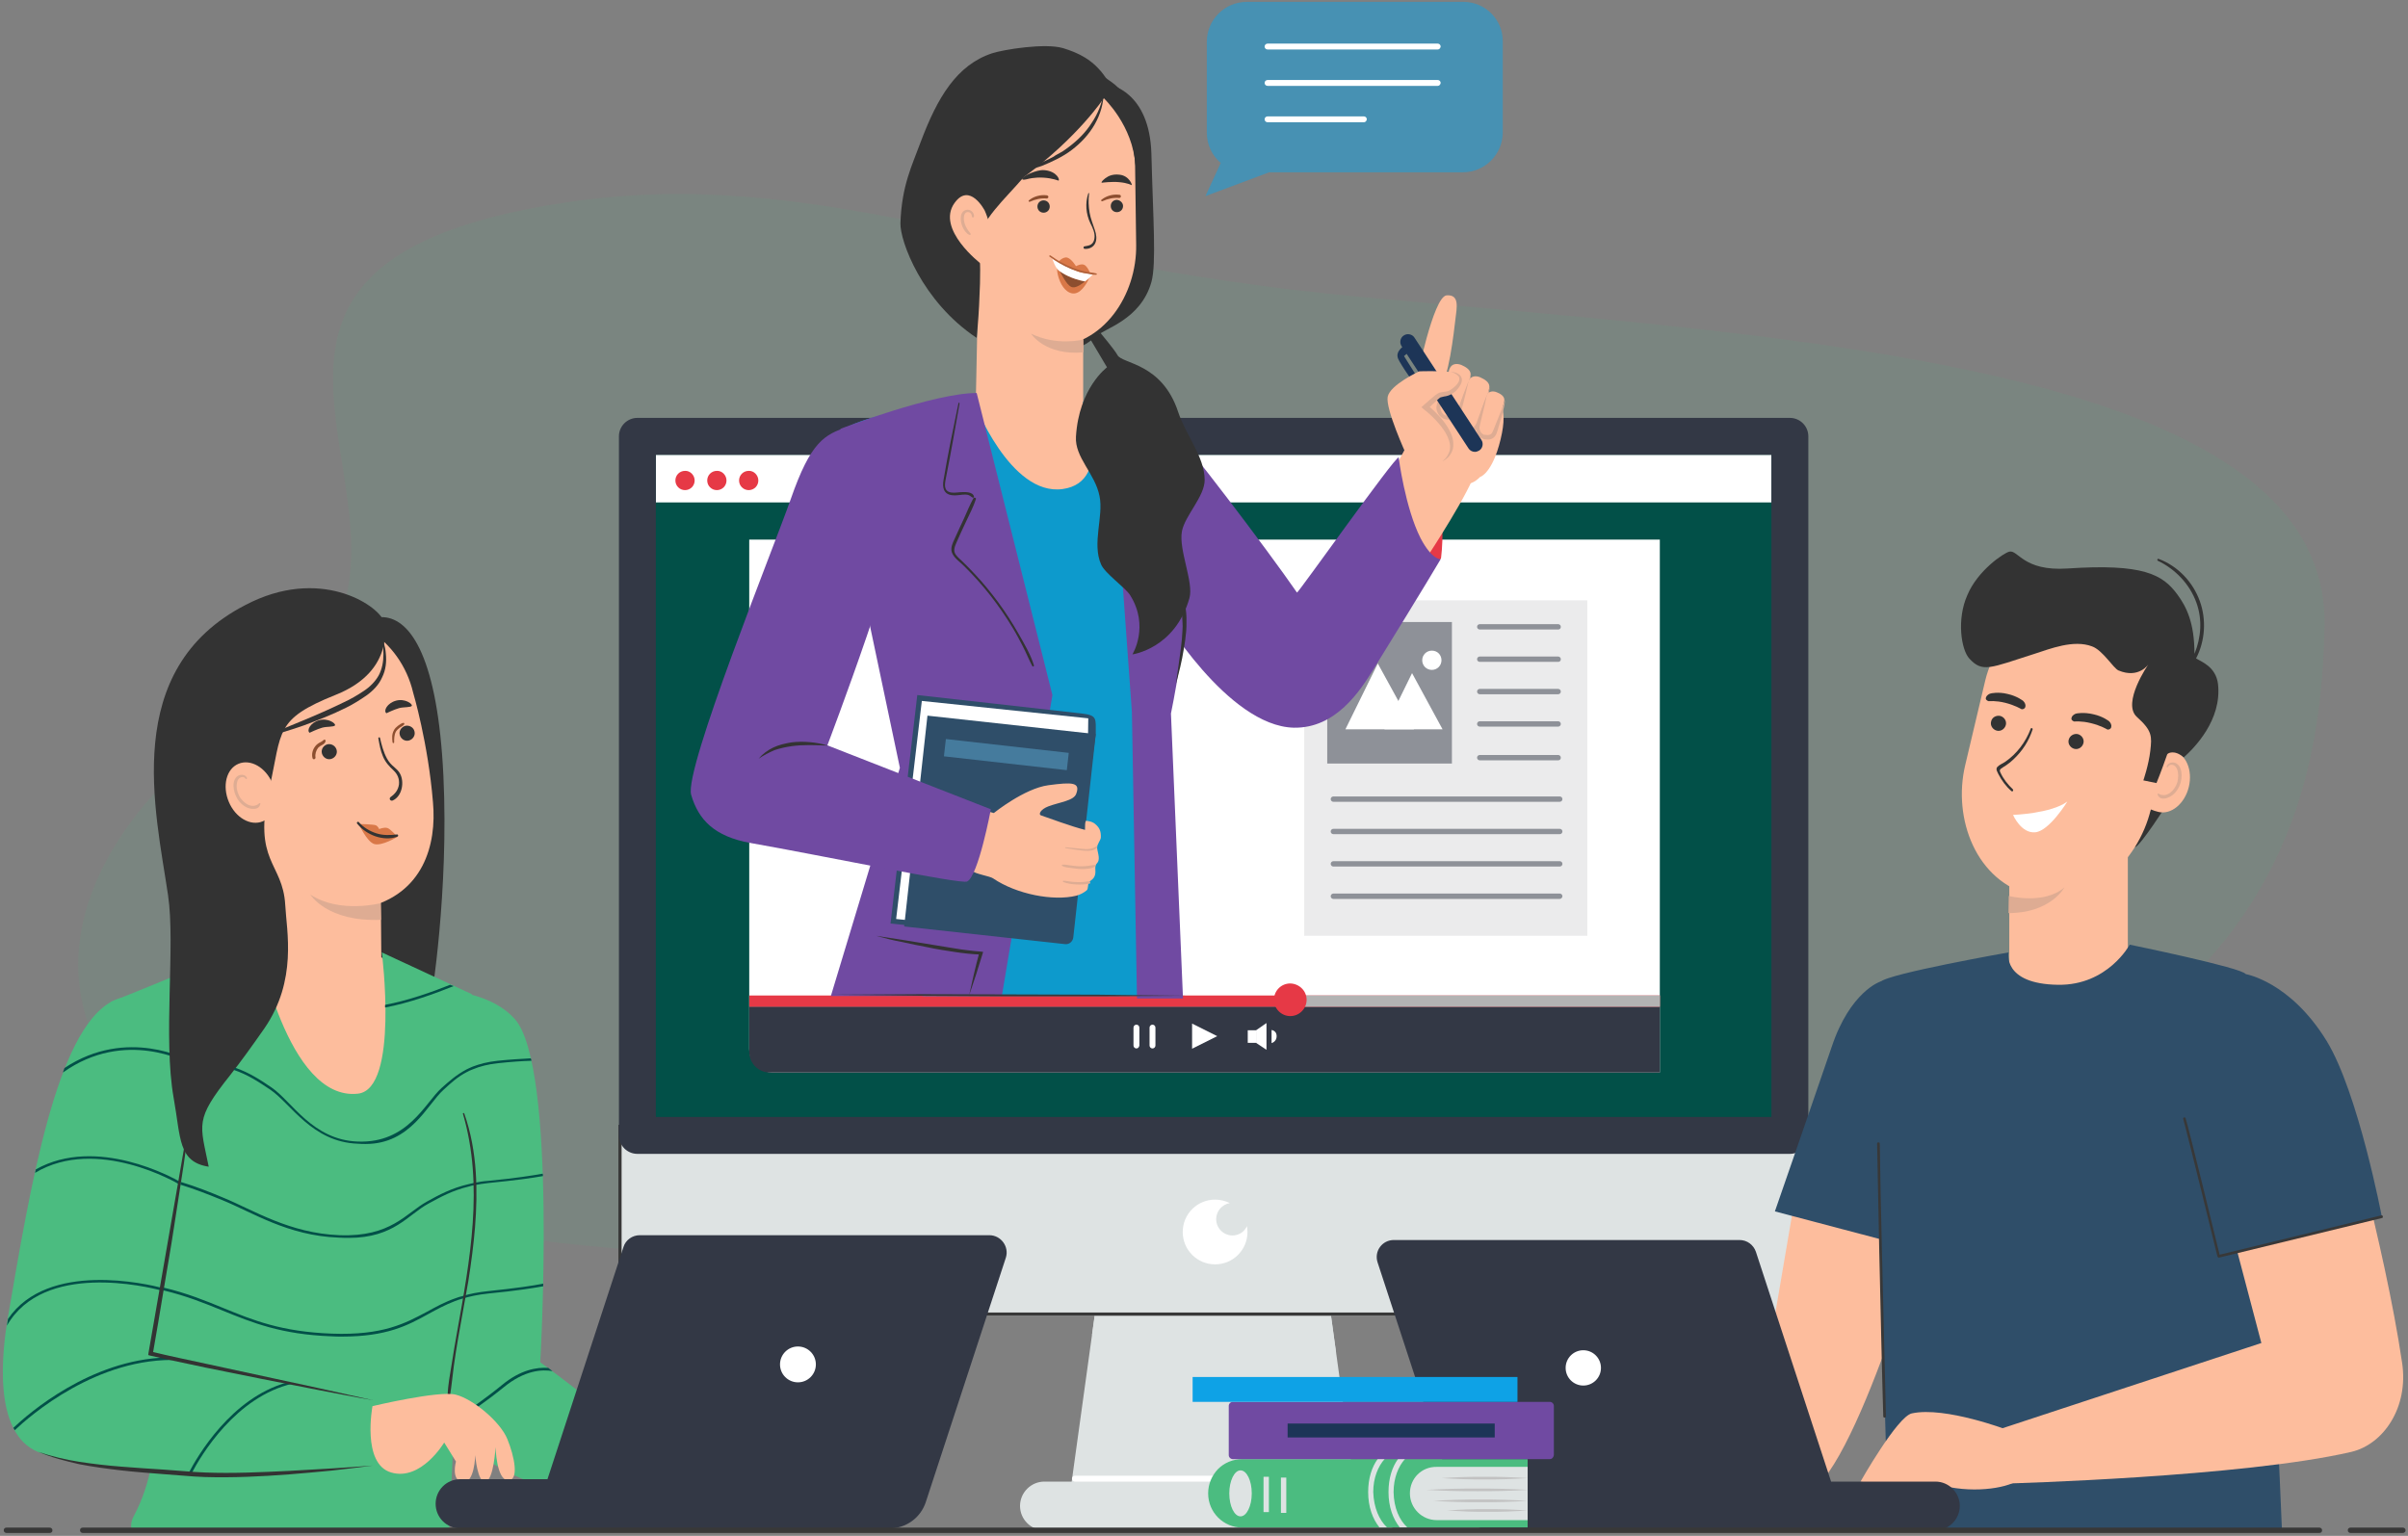 <?xml version="1.0" encoding="utf-8"?>
<!-- Generator: Adobe Illustrator 27.8.1, SVG Export Plug-In . SVG Version: 6.00 Build 0)  -->
<svg version="1.1" id="Layer_1" xmlns="http://www.w3.org/2000/svg" xmlns:xlink="http://www.w3.org/1999/xlink" x="0px" y="0px"
	 viewBox="0 0 899.9 574.1" style="enable-background:new 0 0 899.9 574.1;" xml:space="preserve">
<rect x="0" y="0" width="899.9" height="574.1" fill="#808080" stroke="none"/>
<style type="text/css">
	.st0{opacity:0.1;}
	.st1{fill:#4BBC80;}
	.st2{fill:#DEE3E3;}
	.st3{fill:#383838;}
	.st4{fill:#025048;}
	.st5{fill:#FFFFFF;}
	.st6{fill:#E63946;}
	.st7{fill:#333845;}
	.st8{opacity:0.1;fill:#333845;}
	.st9{opacity:0.5;fill:#333845;}
	.st10{fill:#B3B3B3;}
	.st11{opacity:0.5;fill:#0EA2E6;}
	.st12{fill:#333333;}
	.st13{fill:#FDBD9D;}
	.st14{fill:#DEAC93;}
	.st15{fill:#704AA2;}
	.st16{fill:#0D9ACC;}
	.st17{fill:#2F4E69;}
	.st18{fill:#457B9D;}
	.st19{fill:#1D3557;}
	.st20{fill:#D97848;}
	.st21{fill:#8C4E2F;}
	.st22{fill:#B0613A;}
	.st23{fill:#0EA2E6;}
	.st24{fill:#C2C2C2;}
</style>
<g class="st0">
	<path class="st1" d="M152.2,456.4c0,0-115.8-16.9-122.7-89.7c-3.1-33,18.9-72.4,70.8-105.4C188.4,205.2,42.1,100.8,212,75.6
		c93.1-13.8,160.2,22.7,295.5,35.3c159.9,14.9,362.8,25.2,361.2,122.8c-1.6,97.5-44.7,191.2-296.4,224.2S152.2,456.4,152.2,456.4z"
		/>
</g>
<g>
	<polygon class="st2" points="507.6,565.4 398.9,565.4 411,478 495.5,478 	"/>
	<polygon class="st2" points="499.3,505.6 408.1,499 411,477.9 495.5,477.9 	"/>
	<g>
		<path class="st2" d="M664.4,491.8H242.1c-6.1,0-11-4.9-11-11v-60.4h444.3v60.4C675.4,486.9,670.5,491.8,664.4,491.8z"/>
		<path class="st3" d="M674.1,422.3v58.5c0,5.4-4.4,9.8-9.8,9.8H242.1c-5.4,0-9.8-4.4-9.8-9.8v-59.1h441.8V422.3z M675.4,420.4
			H231.1v60.4c0,6.1,4.9,11,11,11h422.3c6.1,0,11-4.9,11-11V420.4L675.4,420.4z"/>
	</g>
	<g>
		<rect x="238.2" y="163.1" class="st4" width="430.7" height="261.3"/>
		<rect x="245.1" y="170" class="st5" width="416.9" height="17.8"/>
		<g>
			<g>
				<path class="st6" d="M259.6,179.6c0,2-1.6,3.6-3.6,3.6c-2,0-3.6-1.6-3.6-3.6c0-2,1.6-3.6,3.6-3.6
					C257.9,175.9,259.6,177.6,259.6,179.6z"/>
				<path class="st6" d="M271.5,179.6c0,2-1.6,3.6-3.6,3.6c-2,0-3.6-1.6-3.6-3.6c0-2,1.6-3.6,3.6-3.6
					C269.8,175.9,271.5,177.6,271.5,179.6z"/>
				<path class="st6" d="M283.4,179.6c0,2-1.6,3.6-3.6,3.6c-2,0-3.6-1.6-3.6-3.6c0-2,1.6-3.6,3.6-3.6
					C281.7,175.9,283.4,177.6,283.4,179.6z"/>
			</g>
		</g>
		<path class="st7" d="M668.9,431.3H238.2c-3.8,0-6.9-3.1-6.9-6.9V163.1c0-3.8,3.1-6.9,6.9-6.9h430.7c3.8,0,6.9,3.1,6.9,6.9v261.3
			C675.8,428.2,672.7,431.3,668.9,431.3z M245.1,417.5H662V170H245.1V417.5z"/>
	</g>
	<path class="st5" d="M620.3,400.9H288.8c-4.8,0-8.8-3.9-8.8-8.8V201.7h340.3V400.9z"/>
	<g>
		<rect x="487.4" y="224.4" class="st8" width="105.8" height="125.4"/>
		<rect x="496" y="232.5" class="st9" width="46.6" height="52.9"/>
		<g>
			<polygon class="st5" points="517.4,272.6 527.7,251.6 539.1,272.6 			"/>
			<g>
				<polygon class="st5" points="502.8,272.6 514.9,248 528.4,272.6 				"/>
			</g>
			<g>
				<g>
					<path class="st5" d="M538.7,246.8c0,2-1.6,3.6-3.6,3.6c-2,0-3.6-1.6-3.6-3.6c0-2,1.6-3.6,3.6-3.6
						C537.2,243.2,538.7,244.8,538.7,246.8z"/>
				</g>
			</g>
		</g>
		<g>
			<path class="st9" d="M582.9,299.7h-84.6c-0.5,0-1-0.4-1-1c0-0.5,0.4-1,1-1h84.6c0.5,0,1,0.4,1,1
				C583.9,299.3,583.4,299.7,582.9,299.7z"/>
			<path class="st9" d="M582.9,311.8h-84.6c-0.5,0-1-0.4-1-1c0-0.5,0.4-1,1-1h84.6c0.5,0,1,0.4,1,1
				C583.9,311.4,583.4,311.8,582.9,311.8z"/>
			<path class="st9" d="M582.9,323.9h-84.6c-0.5,0-1-0.4-1-1c0-0.5,0.4-1,1-1h84.6c0.5,0,1,0.4,1,1
				C583.9,323.5,583.4,323.9,582.9,323.9z"/>
			<path class="st9" d="M582.9,336h-84.6c-0.5,0-1-0.4-1-1c0-0.5,0.4-1,1-1h84.6c0.5,0,1,0.4,1,1C583.9,335.5,583.4,336,582.9,336z"
				/>
			<path class="st9" d="M582.3,235.3H553c-0.5,0-1-0.4-1-1c0-0.5,0.4-1,1-1h29.3c0.5,0,1,0.4,1,1
				C583.3,234.9,582.9,235.3,582.3,235.3z"/>
			<path class="st9" d="M582.3,247.4H553c-0.5,0-1-0.4-1-1c0-0.5,0.4-1,1-1h29.3c0.5,0,1,0.4,1,1C583.3,247,582.9,247.4,582.3,247.4
				z"/>
			<path class="st9" d="M582.3,259.5H553c-0.5,0-1-0.4-1-1c0-0.5,0.4-1,1-1h29.3c0.5,0,1,0.4,1,1C583.3,259,582.9,259.5,582.3,259.5
				z"/>
			<path class="st9" d="M582.3,271.6H553c-0.5,0-1-0.4-1-1c0-0.5,0.4-1,1-1h29.3c0.5,0,1,0.4,1,1
				C583.3,271.1,582.9,271.6,582.3,271.6z"/>
			<path class="st9" d="M582.3,284.2H553c-0.5,0-1-0.4-1-1c0-0.5,0.4-1,1-1h29.3c0.5,0,1,0.4,1,1
				C583.3,283.8,582.9,284.2,582.3,284.2z"/>
		</g>
	</g>
	<path class="st7" d="M620.3,376.2v24.7H287.7c-4.3,0-7.7-3.5-7.7-7.7v-17H620.3z"/>
	<path class="st2" d="M516.3,572h-126c-5,0-9.1-4.1-9.1-9.1l0,0c0-5,4.1-9.1,9.1-9.1h126c5,0,9.1,4.1,9.1,9.1l0,0
		C525.4,567.9,521.3,572,516.3,572z"/>
	<path class="st5" d="M460.6,461.8c-3.3,0-6.1-2.7-6.1-6.1c0-3,2.2-5.5,5.1-6c-1.6-0.8-3.5-1.3-5.5-1.3c-6.7,0-12.1,5.4-12.1,12.1
		c0,6.7,5.4,12.1,12.1,12.1c6.7,0,12.1-5.4,12.1-12.1c0-0.8-0.1-1.5-0.2-2.2C465.1,460.4,463,461.8,460.6,461.8z"/>
	<g>
		<path class="st5" d="M424.7,391.9c-0.6,0-1.1-0.5-1.1-1.1v-6.7c0-0.6,0.5-1.1,1.1-1.1c0.6,0,1.1,0.5,1.1,1.1v6.7
			C425.7,391.4,425.3,391.9,424.7,391.9z"/>
		<path class="st5" d="M430.7,391.9c-0.6,0-1.1-0.5-1.1-1.1v-6.7c0-0.6,0.5-1.1,1.1-1.1c0.6,0,1.1,0.5,1.1,1.1v6.7
			C431.8,391.4,431.3,391.9,430.7,391.9z"/>
	</g>
	<polygon class="st5" points="445.5,392 445.5,382.6 454.9,387.3 	"/>
	<g>
		<rect x="466.3" y="385.1" class="st5" width="3.1" height="4.7"/>
		<polygon class="st5" points="473.3,392.4 469.4,389.8 469.4,385.1 473.3,382.4 		"/>
		<path class="st5" d="M475.2,385v4.9c0,0,1.9-0.5,1.9-2.6S475.2,385,475.2,385z"/>
	</g>
	<path class="st5" d="M463.7,553.8h-62c-0.6,0-1.1-0.5-1.1-1.1s0.5-1.1,1.1-1.1h62c0.6,0,1.1,0.5,1.1,1.1S464.3,553.8,463.7,553.8z"
		/>
	<path class="st5" d="M480.8,553.8h-9.3c-0.6,0-1.1-0.5-1.1-1.1s0.5-1.1,1.1-1.1h9.3c0.6,0,1.1,0.5,1.1,1.1S481.4,553.8,480.8,553.8
		z"/>
	<g>
		<rect x="280" y="372.1" class="st6" width="340.3" height="4.2"/>
		<rect x="482.6" y="372.1" class="st10" width="137.7" height="4.2"/>
		<path class="st6" d="M488.3,373.7c0,3.3-2.7,6.1-6.1,6.1c-3.3,0-6.1-2.7-6.1-6.1s2.7-6.1,6.1-6.1
			C485.6,367.7,488.3,370.4,488.3,373.7z"/>
	</g>
	<g>
		<path class="st11" d="M546.9,0.7h-81c-8.2,0-14.9,6.7-14.9,14.9v34c0,4.5,2,8.6,5.2,11.3l-5.7,12.4l23.8-8.9h72.4
			c8.2,0,14.9-6.7,14.9-14.9v-34C561.7,7.4,555.1,0.7,546.9,0.7z"/>
		<path class="st5" d="M537.3,18.5h-63.6c-0.6,0-1.1-0.5-1.1-1.1c0-0.6,0.5-1.1,1.1-1.1h63.6c0.6,0,1.1,0.5,1.1,1.1
			C538.3,18,537.9,18.5,537.3,18.5z"/>
		<path class="st5" d="M537.3,32.1h-63.6c-0.6,0-1.1-0.5-1.1-1.1c0-0.6,0.5-1.1,1.1-1.1h63.6c0.6,0,1.1,0.5,1.1,1.1
			C538.3,31.6,537.9,32.1,537.3,32.1z"/>
		<path class="st5" d="M509.7,45.7h-36c-0.6,0-1.1-0.5-1.1-1.1c0-0.6,0.5-1.1,1.1-1.1h36c0.6,0,1.1,0.5,1.1,1.1
			C510.7,45.3,510.2,45.7,509.7,45.7z"/>
	</g>
	<g>
		<polygon class="st12" points="360.6,106.8 355,89.3 360,92.4 		"/>
		<path class="st12" d="M414.4,31.6c0,0,15.3,2.3,15.9,26.1c0.6,23.9,1.9,40.8,0,47.7c-4,14.2-17.7,17.4-21,20.5
			c-6.8,6.3-10.4,3.4-10.4,3.4L414.4,31.6z"/>
		<path class="st13" d="M365.9,88.2c0,1.9-1.5,75.3-1.5,75.3s9.5,40.1,21.9,40.1c21.8,0,25.3-33.6,24-46.3c-0.3-2.9-5.5-6.5-5.5-6.5
			v-34.4L365.9,88.2z"/>
		<path class="st13" d="M392.8,129.6c-19.6,0.3-32.5-18.6-32.8-37.3l-0.4-29.5c-0.2-18.6,14-33.9,31.9-34.1h0
			c17.8-0.2,32.5,14.7,32.7,33.3l0.4,29.5C424.9,110.2,412.4,129.4,392.8,129.6z"/>
		<path class="st12" d="M395.5,67.5c0,0-2.2-0.9-5.6-1.1c-3.4-0.2-5.8,0.5-5.8,0.5c-0.4,0.1-2.2,0.6-2.1-0.1c0-0.8,5.3-3.5,8.3-3.2
			C395.1,64,396.3,67.5,395.5,67.5z"/>
		<path class="st12" d="M411.8,68.3c0,0,3.6-0.5,6.6-0.2c3.1,0.3,4.5,1.1,4.5,1.1c0.4,0.2-0.8-3.5-4.5-3.9c-3.1-0.4-4.8,1-4.8,1
			C413.2,66.4,411.1,68.2,411.8,68.3z"/>
		<path class="st12" d="M392.3,77.2c0,1.3-1,2.3-2.3,2.3c-1.3,0-2.3-1-2.3-2.3c0-1.3,1-2.3,2.3-2.3
			C391.3,74.9,392.3,75.9,392.3,77.2z"/>
		<path class="st12" d="M419.7,77c0,1.3-1,2.3-2.3,2.3c-1.3,0-2.3-1-2.3-2.3c0-1.3,1-2.3,2.3-2.3C418.6,74.8,419.7,75.8,419.7,77z"
			/>
		<path class="st13" d="M349.1,82.2c0.1,5.9,3.7,10.6,8.2,10.5c8.2-0.1,8-4.9,7.9-10.7s-3.7-10.6-8.2-10.5
			C352.6,71.5,349,76.3,349.1,82.2z"/>
		<path class="st14" d="M404.8,126.9c0,0-9.7,2.6-19.5-2.2c0,0,5.2,8.3,19.6,7L404.8,126.9z"/>
		<path class="st14" d="M352.3,79c0.3-1.4,1.1-3.1,2.6-3.7c1.2-0.5,3,0.3,3,1.7c0,0.3-0.5,0.4-0.5,0.1c-0.1-0.7-0.7-1.1-1.4-1.1
			c-0.7,0-1.4,0.5-1.8,1.1c-0.9,1.2-1.1,2.8-1,4.3c0.1,1.5,0.7,3,1.7,4.1c0.5,0.5,1.1,0.9,1.7,1.1c0.6,0.2,1.4,0.2,1.9-0.1
			c0.2-0.1,0.6,0.1,0.4,0.4c-0.4,0.5-0.9,0.9-1.5,0.9c-0.7,0-1.4-0.2-2-0.6c-1.4-0.8-2.2-2.2-2.8-3.7C352.1,82.2,352,80.5,352.3,79z
			"/>
		<path class="st6" d="M538.5,208.8c0,0,2.9-20.6-4.5-23.3c-7.4-2.7-3.8,21-0.9,23.4S538.5,208.8,538.5,208.8z"/>
		<path class="st13" d="M527.1,164.1l-7.2,13.3c0,0,8.7,25.8,14,29.9c0,0,15.5-23.5,17.8-31.8C554,167.2,527.1,164.1,527.1,164.1z"
			/>
		<path class="st15" d="M522.7,171c-1-0.9-37.7,50.9-38,50.5c-11.3-16.4-42.3-57.1-47.3-61.8c-6.8-6.3-29.5-8.6-29.5-8.6
			s14.2,39.2,19.1,61c2.9,12.7-0.7,13,6.8,17.1c0,0,24.9,42.2,49.7,42.8c15.7,0.3,24.8-13.7,30-22.2c19.3-31.2,24.9-40.8,24.9-40.8
			s-3.2,0.4-7.5-7.8C525.1,189.8,522.7,171,522.7,171z"/>
		<path class="st16" d="M438,350.3l0.6-6.1c-1.7-13.1-0.6-24.2-1-39c-0.3-10.7-3.2-31.6,0.4-45.4c4.1-15.6,5.6-23.1,4.2-34.4
			c-1.4-11.2-10-68.6-10-68.6l-27.5-6.7c0,0,12,30-7.6,32.7c-19.7,2.7-33.2-32.7-33.2-32.7s-32.4,2.1-47,9.4
			c-4.6,2.3,23.1,119.8,23.1,119.8S337,303,325.2,346c-0.6,2.4-4,5.6-4.7,8.1c-0.8,2.7,0.3,6.6,2.1,8.1c0,0,1.1,5.1,22.4,10.1H438
			V350.3z"/>
		<path class="st15" d="M416.6,177.5l6.4,88.6l1.9,107.1h17.2l-4.5-106.5c0,0,6.6-31.7,4.6-41.3
			C440.3,215.9,430.7,167.9,416.6,177.5z"/>
		<path class="st15" d="M365,146.9l28.3,112.9l-18.9,112.5h-63.9l25.8-85.3l-11.1-52.7l-11.1-74C314.2,160.2,349,146.9,365,146.9z"
			/>
		<path class="st12" d="M436.3,203c1.8,4.1,3.4,8.4,4.5,12.7c1.2,4.4,2.1,8.8,2.5,13.4l0.1,1.7l0,1.7c0,1.1,0,2.3-0.1,3.4
			c-0.2,2.3-0.5,4.5-0.9,6.7c-0.7,4.5-1.8,8.9-3,13.2c0.7-4.5,1.3-8.9,1.9-13.4c0.3-2.2,0.5-4.5,0.6-6.7c0.1-1.1,0.1-2.2,0-3.3
			l-0.1-1.7l-0.1-1.7c-0.4-4.4-1.2-8.8-2.1-13.2C438.7,211.7,437.6,207.3,436.3,203z"/>
		<path class="st17" d="M409.5,274.4c0-5.9,0.6-7-5.2-7.7c-5.9-0.7-61.5-6.9-61.5-6.9l-10,85.4l66,6.9L409.5,274.4z"/>
		<polygon class="st5" points="334.9,343.5 397.5,350.2 406.6,275.7 406.7,268.5 344.5,262 		"/>
		<path class="st17" d="M337.9,346.3l60.1,6.6c1.5,0.2,2.9-0.9,3.1-2.5l8.4-76l-62.9-6.9L337.9,346.3z"/>
		
			<rect x="352.9" y="278.7" transform="matrix(0.994 0.112 -0.112 0.994 33.918 -40.312)" class="st18" width="46.2" height="6.5"/>
		<path class="st13" d="M371.4,303.9c0,0,11.4-9.2,20.4-10.4c9-1.2,12-1.1,10.4,3.2c-0.9,2.6-6.1,3.1-10.4,4.7
			c-2.9,1.1-3.9,3-2.7,3.4c2.7,0.9,11.2,4.1,16.4,5.4c0-0.8-0.1-3.5,0.5-3.4c0.6,0.1,2.2,0.2,3.4,1.3c1.5,1.3,2.1,2.6,2,5
			c-0.1,1-1.5,2.6-1.4,3.8c0.1,1,0.5,2.3,0.6,3.3c0.2,2.4-0.9,2.3-1.2,3.4c-0.2,1,0.1,2.1-0.1,3.1c-0.4,2-1.6,2.1-2.3,3.1
			c-0.6,0.8-0.2,2.4-0.9,3c-1.1,0.9-2.4,1.6-3.9,2c-8.5,2.1-22.3-0.5-31.1-6.5c-1.1-0.8-7-1.7-7.7-2.8c-3.1-5.3-4.9-17.4-1.6-22
			C363.4,301.4,371.4,303.9,371.4,303.9z"/>
		<path class="st15" d="M317,159.5c-8.9,2.9-14,5.5-21.5,27.1c-6.2,17.7-40,101.2-37.2,110.5c2.7,9.3,8.7,15.6,22.2,18
			c26.7,4.7,78.5,15.5,80.9,14.4c4.2-1.9,8.9-27,8.9-27l-61.1-23.9c0,0,29.9-78.6,28.4-91.6C334.6,160.8,322.8,157.6,317,159.5z"/>
		<path class="st12" d="M405.2,92.1c0.8-0.2,1.7-0.2,2.5-0.7c0.8-0.5,1.2-1.4,1.3-2.3c0.3-1.9-0.6-3.9-1.5-5.6
			c-1.7-3.6-2-7.5-0.8-11.2c0.1-0.2,0.4-0.2,0.3,0.1c-0.3,2.4-0.2,4.7,0.2,7.1c0.4,2.3,1.3,4.4,2,6.6c0.5,1.5,0.8,3.3,0.1,4.8
			c-0.7,1.6-2.5,2.3-4.1,2.1C404.9,92.9,404.8,92.2,405.2,92.1z"/>
		<path class="st12" d="M382.6,66.2c-7.1,8.3-16.5,16.5-16.5,23.8c0.1,10.8,0.5,10.1-0.2,24.2c-0.2,4.6-0.9,12.1-0.9,12.1
			c-20.5-13.6-28.7-36.3-28.5-42.9c0.5-14.1,4.3-21.4,7.6-30.4c6.2-16.5,13.4-28.7,26.7-33.1c4.4-1.4,19.8-3.9,26.5-1.9
			c5.5,1.7,11.3,4.2,15.9,11c0.8,1.1,5.8,3,8.6,9.5c4.3,10,2.5,23.4,2.5,23.4c-0.8-14.9-11.8-25.2-11.8-25.2S403,51.2,382.6,66.2z"
			/>
		<path class="st12" d="M412.4,34.4c0.1,4.2-1.2,8.4-3.3,12.1c-2.1,3.7-5.1,6.9-8.5,9.5c-3.4,2.6-7.3,4.4-11.2,6
			c-2,0.7-4,1.3-6.1,1.8c-2.1,0.4-4.1,0.8-6.2,1.1c2-0.6,4-1.2,6-1.8c2-0.7,3.9-1.4,5.8-2.2l2.8-1.3l1.4-0.7
			c0.5-0.2,0.9-0.5,1.3-0.8l2.7-1.5c0.9-0.6,1.7-1.2,2.5-1.8c3.3-2.5,6.2-5.4,8.4-8.9C410.3,42.5,411.9,38.6,412.4,34.4z"/>
		<path class="st12" d="M283.5,283.6c1.5-1.8,3.4-3.2,5.5-4.2c2.1-1,4.4-1.5,6.7-1.9c2.3-0.3,4.6-0.3,6.9-0.1
			c2.3,0.2,4.6,0.6,6.8,1.3c-2.3-0.1-4.6-0.2-6.8-0.2c-2.3,0-4.5,0.1-6.7,0.4c-2.2,0.3-4.4,0.8-6.5,1.5
			C287.4,281.3,285.4,282.3,283.5,283.6z"/>
		<path class="st13" d="M553.1,178.3c0,0,4.6-1.2,7.7-14.1c3.1-12.9-0.6-15.9-7.6-19.1c-7-3.2-18.4-3.9-18.4-3.9l-7.6,14.5l5.6,21.4
			C532.8,177.1,546.2,185.7,553.1,178.3z"/>
		<path class="st13" d="M541.7,137.9c0,0-4,12.7-4.2,14.2c-0.2,1.4,0.9,3.6,2.8,4c3.2,0.7,4.3-0.3,5.1-2.7
			c0.7-2.1,4.2-11.8,4.2-13.5c0-1.7-1.9-2.8-3.5-3.5C544.5,135.8,542.5,135.8,541.7,137.9z"/>
		<path class="st14" d="M541.7,137.9c-0.7,3.3-1.5,6.6-2.4,9.9l-0.6,2.5c-0.2,0.8-0.5,1.7-0.4,2.3c0.1,0.7,0.4,1.4,0.8,1.9
			c0.2,0.3,0.5,0.5,0.8,0.6c0.3,0.2,0.5,0.2,1,0.3c0.8,0.1,1.6,0.2,2.2,0c0.6-0.2,1-0.6,1.4-1.3c0.3-0.6,0.6-1.5,0.9-2.3l0.9-2.4
			l1.8-4.7c0.6-1.6,1.3-3.2,1.6-4.8c0,0.9-0.2,1.7-0.4,2.5c-0.2,0.8-0.4,1.7-0.6,2.5c-0.4,1.6-0.9,3.3-1.4,4.9
			c-0.2,0.8-0.5,1.6-0.8,2.4c-0.3,0.8-0.5,1.6-0.9,2.5c-0.2,0.4-0.5,0.9-0.8,1.2c-0.4,0.4-0.9,0.7-1.4,0.8c-1,0.3-2,0.2-2.9,0.1
			c-0.4-0.1-1-0.2-1.4-0.5c-0.5-0.3-0.8-0.6-1.2-1c-0.6-0.8-1-1.7-1.1-2.7c0-0.5,0.1-1.1,0.2-1.5c0.1-0.4,0.2-0.8,0.4-1.2
			c0.2-0.8,0.5-1.6,0.8-2.4C539.2,144.3,540.4,141.1,541.7,137.9z"/>
		<path class="st13" d="M548.8,142.5c0,0-4,12.7-4.2,14.2c-0.2,1.4,0.8,3.6,2.6,4c3.2,0.7,4.4-0.3,5.2-2.7
			c0.7-2.1,4.2-11.8,4.2-13.5c0-1.7-1.9-2.8-3.5-3.5C551.6,140.4,549.6,140.4,548.8,142.5z"/>
		<path class="st14" d="M548.8,142.5c-0.7,3.3-1.5,6.6-2.4,9.9l-0.6,2.5c-0.2,0.8-0.5,1.7-0.4,2.3c0.1,0.7,0.3,1.4,0.8,1.9
			c0.2,0.3,0.5,0.5,0.7,0.6c0.3,0.2,0.5,0.2,1,0.3c0.8,0.1,1.6,0.2,2.2,0c0.6-0.2,1-0.6,1.4-1.3c0.4-0.6,0.6-1.5,0.9-2.3l0.9-2.4
			l1.8-4.7c0.6-1.6,1.3-3.1,1.6-4.8c0,0.9-0.2,1.7-0.3,2.5c-0.2,0.8-0.4,1.7-0.6,2.5c-0.4,1.6-0.9,3.3-1.4,4.9
			c-0.2,0.8-0.5,1.6-0.8,2.4c-0.3,0.8-0.5,1.6-0.9,2.5c-0.2,0.4-0.5,0.9-0.9,1.2c-0.4,0.4-0.9,0.7-1.4,0.8c-1,0.3-2,0.2-2.9,0.1
			c-0.4-0.1-1-0.2-1.4-0.5c-0.5-0.3-0.9-0.6-1.2-1c-0.6-0.8-1-1.7-1-2.8c0-0.5,0.1-1.1,0.2-1.5c0.1-0.4,0.2-0.8,0.4-1.2
			c0.2-0.8,0.5-1.6,0.8-2.4C546.3,148.9,547.5,145.7,548.8,142.5z"/>
		<path class="st13" d="M555.6,147.8c0,0-3.4,10.7-3.5,11.9c-0.1,1.2,0.8,3.1,2.3,3.4c2.7,0.6,3.6-0.4,4.3-2.3
			c0.6-1.8,3.5-9.9,3.5-11.3c0-1.5-1.6-2.4-2.9-2.9C558.1,146.1,556.3,146.1,555.6,147.8z"/>
		<path class="st14" d="M555.6,147.8c-0.5,2.8-1.2,5.6-1.9,8.4l-0.5,2.1c-0.1,0.7-0.4,1.4-0.3,1.9c0.1,0.5,0.3,1.1,0.7,1.6
			c0.2,0.2,0.4,0.4,0.6,0.5c0.1,0.1,0.2,0.1,0.3,0.2l0.2,0l0.2,0c0.6,0.1,1.3,0.2,1.8,0c0.5-0.1,0.8-0.5,1.1-1.1
			c0.3-0.5,0.5-1.2,0.8-1.9l0.8-2l1.6-4c0.5-1.3,1.1-2.6,1.4-4c0,1.5-0.4,2.9-0.7,4.3c-0.4,1.4-0.7,2.8-1.2,4.2
			c-0.2,0.7-0.4,1.4-0.6,2.1c-0.2,0.7-0.4,1.4-0.7,2.1c-0.2,0.4-0.4,0.7-0.7,1.1c-0.3,0.3-0.7,0.6-1.2,0.8c-0.9,0.3-1.7,0.2-2.5,0.1
			l-0.3-0.1l-0.3-0.1c-0.2-0.1-0.4-0.2-0.6-0.3c-0.4-0.2-0.7-0.6-1-0.9c-0.5-0.7-0.9-1.5-0.9-2.4c0-0.5,0.1-1,0.2-1.3
			c0.1-0.4,0.2-0.7,0.3-1.1c0.2-0.7,0.4-1.4,0.7-2.1C553.5,153.2,554.5,150.5,555.6,147.8z"/>
		<path class="st13" d="M529.4,142.1c0,0,6.2-31.2,11.2-31.7c5-0.4,3.8,4.7,3.3,9c-0.5,4.2-2.6,23.4-5.9,24.9
			C534.8,145.8,529.1,143.8,529.4,142.1z"/>
		<path class="st19" d="M524.7,129.3c0,0-3.4,2-2.2,4.8c0.9,2.1,6.9,11.1,7.9,10.7c1-0.3,1.5-0.3,0.4-2c-1.4-2.2-6.1-9.7-6.1-9.7
			l1.9-1.6L524.7,129.3z"/>
		<path class="st19" d="M551.2,168.9c-1,0-1.9-0.5-2.4-1.3l-25-38.2c-0.9-1.3-0.5-3.2,0.8-4c1.3-0.9,3.2-0.5,4,0.8l25,38.2
			c0.9,1.3,0.5,3.2-0.8,4C552.3,168.7,551.7,168.9,551.2,168.9z"/>
		<path class="st13" d="M525.5,169.8c0,0-7.8-17-6.9-21.5c0.9-4.5,11.8-9.5,11.8-9.5s7.7-0.3,11.7,0.3c4.4,0.6,5.2,3.5,1.2,6.8
			c-2.6,2.1-4.6,1-6.1,2.4c-3.1,2.7-4.4,3.9-4.4,3.9s16.9,13.1,6.2,20.3c-3.6,2.4-5.9,4.2-7.9,3.8
			C527.1,175.4,525.5,169.8,525.5,169.8z"/>
		<path class="st14" d="M542.1,139c0.9,0,1.9,0.2,2.8,0.7c0.4,0.3,0.9,0.6,1.1,1.1c0.3,0.5,0.4,1.1,0.3,1.6c-0.1,1.1-0.8,2-1.4,2.8
			c-0.6,0.8-1.4,1.5-2.3,2c-0.9,0.6-2,0.9-2.9,1c-0.5,0.1-0.9,0.2-1.2,0.3c-0.4,0.1-0.5,0.3-0.9,0.6c-1.4,1.3-2.8,2.5-4.1,3.8
			l-0.1-1.5c1.7,1.3,3.2,2.8,4.7,4.4c1.4,1.6,2.7,3.3,3.7,5.3c1,1.9,1.6,4.2,1.2,6.5c-0.2,1.1-0.8,2.1-1.5,3
			c-0.7,0.8-1.6,1.4-2.5,1.9c0.8-0.7,1.5-1.4,2-2.3c0.5-0.9,0.9-1.8,0.9-2.8c0.1-1-0.1-1.9-0.4-2.8c-0.3-0.9-0.7-1.8-1.2-2.7
			c-1-1.7-2.3-3.3-3.7-4.8c-1.4-1.5-2.9-2.9-4.5-4.1l-0.9-0.8l0.9-0.8c1.4-1.2,2.8-2.5,4.3-3.7c0.4-0.3,1-0.7,1.5-0.9
			c0.6-0.2,1.1-0.2,1.5-0.3c0.9-0.1,1.7-0.2,2.4-0.6c0.7-0.4,1.4-1,2.1-1.6c0.6-0.6,1.2-1.3,1.4-2.1c0.1-0.4,0.1-0.8,0-1.1
			c-0.1-0.4-0.4-0.7-0.8-1C543.9,139.6,543,139.2,542.1,139z"/>
		<path class="st13" d="M368,78.7c0,0-5.6-10.8-11.3-2.8c-7,9.8,9.9,22.7,9.9,22.7s6.3,4.6,5.2-4.9C370.6,84.2,368,78.7,368,78.7z"
			/>
		<path class="st12" d="M411.3,124.5c0,0,5.2,6.2,6.3,8.2c1.7,3.4,16.6,2.8,22.7,21.3c2.9,8.8,9.8,16.6,9.9,25.3
			c0.1,6.2-7.4,13.4-8.5,19.3c-1.3,6.9,4.5,19.1,2.8,25c-5.4,18.9-21.3,21-21.3,21s6.5-10.5-0.9-22.2c-1.8-2.8-9.4-8.1-10.8-11.4
			c-3.5-7.9,1-18-0.6-25.6c-1.7-8.5-9.3-14.4-8.8-22.2c1.1-18.2,11.6-25.9,11.6-25.9L407,126L411.3,124.5z"/>
		<path class="st14" d="M359.1,80.8c0.2-1.4,1.2-2.5,2.7-2.4c1.3,0.1,2.3,1.3,2.2,2.5c0,0.5-0.8,0.5-0.8,0c0-1-0.8-1.8-1.8-1.6
			c-1.1,0.3-1.2,1.6-1.2,2.5c0.1,2.2,1.2,3.9,2.5,5.5c0.2,0.3-0.1,0.7-0.4,0.5c-0.7-0.3-1.1-0.7-1.6-1.3c-0.4-0.5-0.7-1.1-1-1.7
			C359.2,83.6,358.9,82.2,359.1,80.8z"/>
		<path class="st12" d="M358.6,184c-1.3,0.1-2.8,0.4-4.1-0.2c-2.1-1-1.2-3.8-0.9-5.6c1.8-9.1,3.4-18.3,5-27.4c0-0.3-0.4-0.4-0.4-0.1
			c-2,9.6-4,19.2-5.6,28.8c-0.5,2.7,0.1,5.3,3.2,5.6c1.3,0.2,2.7-0.1,4-0.2c0.7,0,1.3-0.1,2,0.1c0.7,0.2,1.1,0.7,1.7,1
			c0.2,0.1,0.5,0,0.5-0.3C363.7,183.6,360.1,183.9,358.6,184z"/>
		<path class="st12" d="M380.6,236.8c-2.3-4-4.8-7.9-7.5-11.6c-2.7-3.6-5.5-7.1-8.6-10.4c-1.6-1.7-3.2-3.4-4.9-5
			c-0.7-0.7-1.6-1.4-2.2-2.2c-1.3-1.5-0.7-3.1,0-4.7c1.2-2.8,2.5-5.5,3.8-8.3c1.2-2.6,2.6-5.2,3.5-8c0.2-0.5-0.6-0.8-0.9-0.4
			c-1.3,2.4-2.4,5-3.5,7.5c-1.2,2.5-2.3,5-3.5,7.6c-0.8,1.8-1.9,3.8-0.8,5.8c1,1.9,3.1,3.2,4.5,4.7c6.9,6.8,12.9,14.5,17.9,22.8
			c1.4,2.3,2.6,4.6,3.8,6.9c1.3,2.5,2.3,5.1,3.6,7.5c0.2,0.3,0.7,0.1,0.6-0.3C385.2,244.7,382.8,240.7,380.6,236.8z"/>
		<g>
			<path class="st20" d="M407.6,102.5c0,0-1-2.6-2.2-3.4c-1.2-0.8-3.3,0.4-3.3,0.4s-1.5-2.6-3.2-3.2c-1.8-0.5-3.7,1.9-3.7,1.9
				s-0.3,2.7,0,3.9c0.5,2.7,2,6.2,4.6,7.3c3,1.3,5.3-1.8,6.7-4.3C406.8,104.5,407.6,102.5,407.6,102.5z"/>
			<path class="st21" d="M405.5,105.2c-1.3,1-3.1,2.3-4.5,2.2c-1.9-0.1-3.6-3.6-5-6.1C397.5,102.3,400.3,104.2,405.5,105.2z"/>
			<g>
				<path class="st5" d="M408.7,102.2c0,0-1.2,1.5-3.2,3c-5.2-1-8.2-2.9-9.6-3.9c-1.5-1-2.5-4.2-2.7-4.8c0.6,0.9,7.4,4.2,9.9,5.1
					C405.8,102.5,408.7,102.2,408.7,102.2z"/>
			</g>
		</g>
		<path class="st22" d="M409.7,102.2c-1.5-0.4-3.1-0.4-4.6-0.8c-1.4-0.3-2.8-0.8-4.2-1.3c-3-1.2-5.7-2.7-8.3-4.6
			c-0.3-0.2-0.7,0.2-0.4,0.4c2.5,1.9,5.3,3.5,8.2,4.7c1.5,0.6,3.1,1.1,4.6,1.4c1.5,0.3,3.2,0.8,4.7,0.7
			C409.9,102.7,410,102.3,409.7,102.2z"/>
		<path class="st12" d="M327.4,349.8c3.3,0.5,6.6,1,9.8,1.5l9.8,1.6l9.8,1.6c1.6,0.3,3.3,0.5,4.9,0.7c1.6,0.2,3.3,0.4,4.9,0.5
			l0.8,0.1l-0.2,0.7c-0.8,2.6-1.6,5.2-2.4,7.7c-0.4,1.3-0.9,2.6-1.3,3.9c-0.4,1.3-0.9,2.6-1.3,3.8c0.3-1.3,0.6-2.6,0.9-4
			c0.3-1.3,0.6-2.6,0.9-4c0.6-2.6,1.3-5.3,2-7.9l0.6,0.8c-3.4-0.1-6.7-0.5-10-1c-3.3-0.5-6.6-1-9.8-1.7c-3.3-0.6-6.5-1.3-9.7-2
			C333.8,351.5,330.6,350.7,327.4,349.8z"/>
		<polygon class="st3" points="311,371.8 327.6,371.7 344.2,371.6 377.4,371.7 410.7,371.8 427.3,372 443.9,372.2 427.3,372.3 
			410.7,372.4 377.4,372.4 344.2,372.2 327.6,372 		"/>
		<path class="st14" d="M409.8,316.3c-1.6,1.1-3.4,1.2-5.2,1c-2.1-0.2-4.3-0.4-6.4-0.6c-0.2,0-0.2,0.2,0,0.3c2.3,0.4,4.7,0.8,7,1
			c1.7,0.1,3.8,0.1,4.9-1.3C410.1,316.4,409.9,316.2,409.8,316.3z"/>
		<path class="st14" d="M409.3,323.3c-1,0-2,0.3-3,0.4c-1,0.1-2,0.1-3,0.1c-1,0-2.1-0.2-3.1-0.3c-1-0.1-2-0.4-3.1-0.3
			c-0.3,0-0.4,0.4-0.1,0.5c0.9,0.5,2.1,0.6,3.1,0.7c1.1,0.2,2.2,0.3,3.3,0.4c1.1,0.1,2.2,0,3.2-0.1c1-0.1,2.1-0.3,2.8-1
			C409.6,323.5,409.5,323.3,409.3,323.3z"/>
		<path class="st14" d="M406.8,329.4c-1.6,0.3-3.1,0.4-4.7,0.3c-1.6,0-3.1-0.4-4.6-0.5c-0.3,0-0.4,0.4-0.1,0.5
			c1.5,0.6,3.2,0.8,4.8,0.9c1.7,0.1,3.3,0,5-0.3C407.7,330.2,407.4,329.3,406.8,329.4z"/>
		<path class="st21" d="M391.2,73c-2.4-0.3-4.9,0.4-6.7,1.9c-0.3,0.2,0.1,0.7,0.4,0.5c2-0.9,4.1-1.4,6.3-1.2c0.3,0,0.6-0.3,0.6-0.6
			C391.8,73.3,391.6,73.1,391.2,73z"/>
		<path class="st21" d="M418.3,72.8c-2.4-0.3-4.9,0.4-6.7,1.9c-0.3,0.2,0.1,0.7,0.4,0.5c2-0.9,4.1-1.4,6.3-1.2
			c0.3,0,0.6-0.3,0.6-0.6C418.9,73,418.6,72.8,418.3,72.8z"/>
	</g>
</g>
<g>
	<path class="st12" d="M143.4,230.7c10.3,0.7,20.2,15.7,22.3,59.2c2.1,43.4-4.6,84.1-4.6,84.1l-66.7-29.9
		C94.4,344.1,99.6,227.6,143.4,230.7z"/>
	<path class="st12" d="M103.2,326.4c-28.6,39.8-23.1-28.1-23.1-28.1l19.5,0.9C99.6,299.1,103.9,325.4,103.2,326.4z"/>
	<path class="st13" d="M98.8,288.8c0,2.1-1,83.4-1,83.4s10.9,44.3,24.6,44.2c24.2-0.2,27.7-37.5,26.2-51.5c-0.4-3.3-6.1-7.1-6.1-7.1
		l-0.3-38L98.8,288.8z"/>
	<path class="st1" d="M174.3,371.4c0,0,11.2,1.8,18,9.4c16.1,17.7,9.6,128.4,9.6,128.4s40,29,33.1,30.3
		c-4.1,0.8-13.4,18.2-28.5,16.5c-17.9-2-41.6-23.1-43.2-23c-5.2,0.4,12.3-66.1,12.1-76.2C174.8,426.2,174.3,371.4,174.3,371.4z"/>
	<path class="st4" d="M206.5,512.5c-4-0.7-10.5-0.3-18.2,6c-6.8,5.5-13.6,10.2-18.7,13.4c-1.5,1-2.8,1.8-4,2.5
		c-2.7,1.7-4.4,2.6-4.4,2.6l-0.5-0.9c0.1,0,1.6-0.9,4-2.3c1.4-0.8,3-1.9,4.9-3.1c5-3.2,11.5-7.7,18-13c6.9-5.7,13-6.7,17.3-6.4
		C205.4,511.7,205.9,512.1,206.5,512.5z"/>
	<path class="st1" d="M50,566.7c-1,1.8-1.2,3.5-0.8,5.1h118.7l3.5-75.1l6.3-56.4l-1.4-68.7l-33.6-15.6c0,0,6.5,51-8.9,52.8
		c-26.6,3-37.6-56.9-37.6-56.9s-37.7,15.9-54.6,22.5c-5.3,2.1,13.9,137.9,13.9,137.9S63.7,540.8,50,566.7z"/>
	<path class="st1" d="M41.5,374.5c-20.4,11.3-30,67.8-38.6,118.2c-1.9,11.4-6.1,43.1,11.5,50.1c14.7,5.9,35.4,6.4,57.9,8.3
		c21.5,1.8,67.1-3.2,67.1-3.2v-24.4c0,0-70.6-14.3-83.2-17.5c0,0,12.8-73.2,15.5-94.5C76.2,376.6,53.4,367.9,41.5,374.5z"/>
	<path class="st4" d="M67,508.4c-30.6-1.4-56,21-61.5,26.2c-0.2-0.3-0.3-0.6-0.5-0.9c5.7-5.4,28.8-25.5,57.3-26.3c0,0,0,0,0,0
		C63.7,507.6,65.3,508,67,508.4z"/>
	<path class="st4" d="M109.3,517.2c-21.1,4.9-34.1,26.6-37.8,33.7c-0.4,0-0.7-0.1-1.1-0.1c3.4-6.6,16-28.2,36.7-34
		C107.8,516.9,108.5,517.1,109.3,517.2z"/>
	<path class="st4" d="M61.2,482.1c-0.1,0.3-0.3,0.4-0.6,0.3c0,0-0.1,0-0.1,0c0,0-0.1,0-0.1,0c-5.1-1.4-44.1-10.9-57.8,13.1
		c0.1-0.9,0.3-1.7,0.4-2.5c14.9-21.9,52.2-13,57.6-11.6c0.1,0,0.2,0,0.2,0.1l0.1,0v0l0,0l0,0L61.2,482.1z"/>
	<path class="st4" d="M67.3,441.8l-0.2,0.3v0l-0.3,0.5c-0.3-0.2-30.6-18.1-53.7-4.2c0.1-0.4,0.2-0.9,0.3-1.3v0
		c22.7-12.8,51.6,3.3,53.8,4.6C67.2,441.8,67.2,441.8,67.3,441.8z"/>
	<path class="st4" d="M70.7,396.4l-0.5,0.9c-0.2-0.1-23.4-13-46.7,3.6c0.2-0.6,0.4-1.1,0.6-1.7C47.6,383.6,70.5,396.3,70.7,396.4z"
		/>
	<path class="st12" d="M14.4,542.7c5,1.7,10.1,2.9,15.2,3.7c5.2,0.8,10.4,1.4,15.6,1.8c5.2,0.4,10.5,0.8,15.7,1.1l7.9,0.6l3.9,0.3
		l3.9,0.2c10.4,0.4,20.9-0.1,31.4-0.6c5.2-0.3,10.5-0.6,15.7-0.9c5.2-0.3,10.5-0.7,15.7-1.1c-5.2,0.7-10.4,1.3-15.6,1.9
		c-5.2,0.5-10.5,1-15.7,1.4c-10.5,0.8-21,1.3-31.5,1l-4-0.2l-3.9-0.3l-7.8-0.6c-5.2-0.4-10.5-0.8-15.7-1.4
		c-5.2-0.6-10.5-1.3-15.6-2.3C24.4,546.1,19.2,544.8,14.4,542.7z"/>
	<path class="st12" d="M139.5,523.4c-7-1.2-13.9-2.6-20.9-3.9l-20.9-4.1c-7-1.4-13.9-2.8-20.8-4.2c-6.9-1.5-13.9-2.9-20.8-4.5
		l-0.7-0.2l0.1-0.8l8.2-47.2l4.1-23.6c1.4-7.9,2.7-15.7,4-23.6c-0.8,7.9-2,15.8-3.1,23.7L65,458.9c-1.2,7.9-2.6,15.7-3.9,23.6
		c-1.3,7.9-2.6,15.7-4,23.6l-0.6-0.9c6.9,1.7,13.8,3.1,20.7,4.6l20.8,4.5l20.8,4.5L139.5,523.4z"/>
	<path class="st13" d="M136.9,339.2c-21.1,5-39.5-12.2-44.3-32.2l-7.5-31.7c-4.7-20,6.9-39.9,26.1-44.4h0c19.1-4.5,38.5,8,43.2,28
		c0,0,5.6,18.8,7.4,40.9C163.3,316,158,334.2,136.9,339.2z"/>
	<path class="st12" d="M125.8,280.3c0.4,1.5-0.6,3-2.1,3.4c-1.5,0.4-3-0.6-3.4-2.1c-0.4-1.5,0.6-3,2.1-3.4
		C123.9,277.9,125.4,278.8,125.8,280.3z"/>
	<path class="st12" d="M154.9,273.4c0.4,1.5-0.6,3-2.1,3.4c-1.5,0.4-3-0.6-3.4-2.1c-0.4-1.5,0.6-3,2.1-3.4
		C153,271,154.6,271.9,154.9,273.4z"/>
	<path class="st14" d="M142.2,337.6c0,0-15.2,4-26.2-3.2c0,0,6.2,10.3,26.4,9.4L142.2,337.6z"/>
	<g>
		<path class="st20" d="M134.1,308c0,0,5.6,0.1,6.4,0.5c0.8,0.4,1.2,1.4,1.2,1.4s1.8-0.8,3.1-0.4c1.2,0.4,3.7,3.3,3.7,3.3
			s-5.7,3.5-8.6,2.7C137.1,314.7,134.1,308,134.1,308z"/>
		<path class="st12" d="M148.4,311.9c-2.6,0.3-5.2,0.4-7.7-0.4c-2.5-0.8-4.9-2.2-6.6-4.2c-0.4-0.4-1,0.2-0.6,0.6
			c1.8,2.2,4.2,3.8,6.8,4.7c2.7,0.9,5.6,1.1,8.3,0.1C148.9,312.6,148.9,311.9,148.4,311.9z"/>
	</g>
	<path class="st12" d="M143.4,232.1c0,0,5.1,18.4-17.9,27.6c-23,9.2-20,13.5-24.8,34.8c-6.4,28,5,27.6,5.9,43.8
		c0.5,9.7,4.6,28.1-7.8,46.1c-4.4,6.3-8.7,12.3-12.8,17.5c-13.4,16.8-11.2,18.2-8,34.2c-11.5-1.8-10.4-10.7-13.1-25.7
		c-4-22.5,0.7-57.1-2.1-75.8c-4.6-31.3-17.9-84.4,29-108.5C119.3,211.7,140.9,225.9,143.4,232.1z"/>
	<g>
		<path class="st13" d="M85.5,299.7c2.5,6,8.2,9.2,12.7,7.3c8.4-3.6,6.1-8.3,3.6-14.2c-2.5-6-8.2-9.2-12.7-7.3
			C84.6,287.4,83,293.7,85.5,299.7z"/>
		<path class="st14" d="M87.4,295.1c-0.3-1.6-0.2-3.6,1.1-4.8c1.1-1,3.2-1,3.8,0.5c0.1,0.3-0.3,0.6-0.5,0.3
			c-0.4-0.7-1.2-0.8-1.9-0.5c-0.7,0.3-1.2,1.1-1.3,1.9c-0.4,1.6,0,3.4,0.7,4.8c0.7,1.5,2,2.8,3.4,3.5c0.7,0.3,1.5,0.5,2.2,0.4
			c0.7-0.1,1.5-0.4,1.9-0.9c0.2-0.2,0.6-0.1,0.5,0.2c-0.2,0.7-0.5,1.3-1.2,1.6c-0.7,0.3-1.6,0.3-2.3,0.2c-1.7-0.3-3.2-1.3-4.3-2.6
			C88.5,298.5,87.7,296.8,87.4,295.1z"/>
	</g>
	<path class="st12" d="M144.4,266.6c0,0,2.9-1.4,4.7-1.9c1.7-0.5,4.5-0.2,4.8-0.9c0.3-0.7-2.6-2.8-5.9-1.9
		C144.7,262.8,143.2,265.7,144.4,266.6z"/>
	<path class="st12" d="M115.7,273.9c0,0,2.9-1.4,4.7-1.9c1.7-0.5,4.5-0.2,4.8-0.9c0.3-0.7-2.6-2.8-5.9-1.9
		C116,270.1,114.5,273,115.7,273.9z"/>
	<path class="st12" d="M149.5,289.2c-0.5-1-1.4-1.8-2.2-2.5c-1.1-0.9-2-1.9-2.7-3.2c-1.3-2.4-2-5.1-2.6-7.7
		c-0.1-0.4-0.7-0.2-0.6,0.2c0.4,2.3,0.8,4.6,1.7,6.7c0.9,2.2,2.3,3.7,4,5.3c1.5,1.4,2.2,3.2,2,5.2c-0.3,2.1-1.4,3.5-3.1,4.7
		c-0.8,0.6-0.1,1.7,0.8,1.3C150.3,297.6,151.2,292.3,149.5,289.2z"/>
	<path class="st12" d="M141.8,236.1c0.7,1.3,1.2,2.6,1.6,4c0.4,1.4,0.7,2.8,0.8,4.3c0.3,2.9,0,6-1.4,8.8c-1.2,2.8-3.5,5.1-5.9,6.8
		c-1.2,0.8-2.5,1.7-3.7,2.4l-1.9,1.1l-1.9,1c-5.2,2.6-10.6,4.7-16,6.7c-5.5,1.9-11,3.6-16.6,4.9l16-6.6c5.3-2.2,10.6-4.5,15.7-7
		c2.6-1.2,5-2.6,7.4-4.2c2.3-1.5,4.3-3.5,5.6-5.8c1.3-2.4,1.8-5.2,1.8-8c0-1.4-0.1-2.8-0.4-4.2C142.5,238.9,142.2,237.5,141.8,236.1
		z"/>
	<path class="st21" d="M121.1,276.5c-0.1,0.1-0.3,0.2-0.4,0.3c-0.1,0.1-0.2,0.2-0.4,0.3c-0.3,0.2-0.6,0.4-0.9,0.5
		c-0.7,0.4-1.3,0.9-1.7,1.5c-0.9,1.2-1.3,2.8-0.9,4.3c0.2,0.7,1.2,0.4,1.1-0.3c-0.2-1.2,0.2-2.6,1-3.6c0.5-0.5,1-0.8,1.6-1.1
		c0.6-0.3,1.2-0.9,1.2-1.6C121.7,276.6,121.3,276.4,121.1,276.5z"/>
	<path class="st21" d="M150.7,270.2c-0.7,0.1-1.4,0.7-2,1.1c-0.6,0.5-1.2,1-1.5,1.7c-0.8,1.4-0.7,3-0.5,4.5c0,0.3,0.6,0.4,0.6,0
		c0-1.4,0-2.9,0.7-4.1c0.4-0.6,0.9-1,1.4-1.4c0.6-0.4,1.3-0.7,1.7-1.3C151.2,270.4,150.9,270.1,150.7,270.2z"/>
	<path class="st4" d="M198.6,396.5c-3.6,0.1-7.7,0.4-12.4,0.9c-3.8,0.4-6.9,1.2-9.5,2.3c-0.8,0.3-1.5,0.6-2.2,1
		c-3.5,1.8-6.1,4.2-8.8,6.7c-6,5.4-12.2,20.2-29,20.2c-1,0-1.9,0-3-0.1c-17.1-0.6-25-15-32.7-20.2c-4.2-2.8-8.3-5.6-13.7-7.4
		c0.2-0.3,0.4-0.6,0.6-0.8c5.4,1.9,9.5,4.6,13.6,7.4c7.5,5.1,15.3,19.6,32.2,20.2c18.7,0.7,25.1-14.4,31.3-20c2.8-2.5,5.6-5,9.4-7
		c0.7-0.3,1.4-0.7,2.2-1c2.6-1,5.6-1.8,9.4-2.2c4.7-0.5,8.8-0.7,12.3-0.9C198.5,395.8,198.6,396.2,198.6,396.5z"/>
	<path class="st4" d="M202.9,439.6c-3.9,0.7-10.2,1.6-20.4,2.6c-1.9,0.2-3.6,0.5-5.2,0.8c-0.7,0.1-1.4,0.3-2.1,0.5
		c-6.2,1.5-10.5,3.9-15.1,6.4c-7.6,4.1-12.9,12.8-29.7,12.8c-1.2,0-2.5,0-3.9-0.1c-18.9-0.7-32.1-9.4-43.4-14c-4.9-2-9.9-4-15.7-5.8
		l0.2-1c5.9,1.8,10.9,3.8,15.9,5.9c11.2,4.6,24.7,13.3,43.4,14c19.3,0.7,24.7-8.2,32.7-12.6c4.5-2.5,9.1-5,15.6-6.5
		c0.7-0.2,1.5-0.3,2.2-0.5c1.6-0.3,3.2-0.6,5-0.7c10.3-1,16.6-2,20.4-2.7C202.9,439,202.9,439.3,202.9,439.6z"/>
	<path class="st4" d="M203,479.8c0,0.4,0,0.7,0,1c-3.9,0.7-10.2,1.7-20.5,2.7c-3.9,0.4-7.1,1.1-10,2c-0.8,0.2-1.6,0.5-2.4,0.8
		c-3.7,1.4-6.8,3.1-10.1,4.9c-7.6,4.2-15.4,8.4-32.2,8.4c-1.2,0-2.5,0-3.9-0.1c-18.9-0.7-29.6-5.1-40.9-9.7
		c-6.6-2.7-13.3-5.4-22-7.5c0.1-0.3,0.1-0.7,0.2-1c8.8,2.1,15.6,4.9,22.2,7.6c11.2,4.6,21.8,8.9,40.6,9.6
		c19.2,0.7,27.5-3.9,35.6-8.2c3.3-1.8,6.7-3.7,10.8-5.1c0.7-0.3,1.5-0.5,2.3-0.7c2.8-0.9,6-1.5,9.8-1.9
		C192.9,481.5,199.2,480.6,203,479.8z"/>
	<path class="st4" d="M169.5,368.6c-6.9,2.8-16.6,6.3-25.6,8c0-0.3,0-0.7,0-1c8.5-1.6,17.6-4.8,24.3-7.5L169.5,368.6z"/>
	<path class="st12" d="M177.8,438.2c-0.5-7.5-1.8-14.9-4.3-22c-0.1-0.3-0.6-0.2-0.5,0.1c7.9,26.9,2.6,54.8-2.2,81.7
		c-0.7,4-1.4,7.9-2,11.9c-0.6,3.8-1.4,7.7-1.5,11.5c0,0.5,0.8,0.6,0.9,0.1c0.6-3.6,0.9-7.3,1.4-10.9c0.5-3.4,1-6.9,1.6-10.3
		c1.2-7.1,2.6-14.2,3.8-21.3C177.1,465.6,178.7,451.9,177.8,438.2z"/>
	<path class="st13" d="M139.2,525.6c0,0,24.7-5.9,31.1-4.3c6.4,1.6,16.6,10,19.3,16.6c2.7,6.6,4.5,15.6,0.2,15.4
		c-4.3-0.2-4.6-12.4-4.6-12.4s-0.7,12.5-3.8,12.9c-3,0.5-3.8-9.9-3.8-9.9s-0.2,10.7-4.7,10.1c-4.5-0.7-2.5-7.7-2.5-7.7l-4.4-7.1
		c0,0-8.6,14.5-19.8,11.2C135.1,547.2,139.2,525.6,139.2,525.6z"/>
	<g>
		<path class="st7" d="M369.7,461.7H239.1c-2.8,0-5.3,1.8-6.1,4.4l-28.4,86.8h-32.6c-5.1,0-9.2,4.1-9.2,9.2c0,5.1,4.1,9.2,9.2,9.2
			h34.2h27h99.2c6.2,0,11.7-4,13.6-9.9l29.9-91.3C377.2,466,374.1,461.7,369.7,461.7z"/>
		<path class="st5" d="M304.9,510c0,3.7-3,6.7-6.7,6.7c-3.7,0-6.7-3-6.7-6.7c0-3.7,3-6.7,6.7-6.7C301.9,503.3,304.9,506.3,304.9,510
			z"/>
	</g>
</g>
<g>
	<path class="st12" d="M797.9,316.7c2.2-0.8,12.1-16.3,12.1-16.3l-6.2,2.1C803.8,302.5,796.8,317.1,797.9,316.7z"/>
	<path class="st13" d="M795.2,291.7c0,2,0,79.9,0,79.9s-8.7,10.5-21.7,10.5c-13,0-22.6-10.5-22.6-10.5v-50.3L795.2,291.7z"/>
	<path class="st13" d="M759.5,334.7c21.1,5,39.5-12.2,44.3-32.2l7.5-31.7c4.7-20-7-39.9-26.1-44.4h0c-19.2-4.5-38.5,8-43.3,28
		l-7.5,31.7C729.7,306,738.5,329.7,759.5,334.7z"/>
	<path class="st5" d="M752.3,304.6c0,0,14.3-0.5,20.3-5c0,0-6.7,11-12,11.5C755.3,311.6,752.3,304.6,752.3,304.6z"/>
	<path class="st12" d="M743.2,262.1c0,0,2.6-0.3,6.2,0.6c3.6,0.9,5.9,2.3,5.9,2.3c0.4,0.3,1.4,0,1.6-0.8c0.2-0.8-0.2-1.6-0.8-2.2
		c0,0-2.2-1.8-5.8-2.6c-3.6-0.9-6.3-0.2-6.3-0.2c-0.6,0.1-1.6,0.7-1.8,1.5C741.9,261.3,742.4,261.9,743.2,262.1z"/>
	<path class="st12" d="M775.2,269.7c0,0,2.6-0.3,6.2,0.6c3.7,0.9,6,2.3,6,2.3c0.4,0.3,1.4,0,1.6-0.8c0.2-0.8-0.2-1.6-0.8-2.2
		c0,0-2.2-1.8-5.8-2.6c-3.7-0.9-6.4-0.3-6.4-0.3c-0.6,0.1-1.6,0.7-1.8,1.5C773.9,268.9,774.4,269.5,775.2,269.7z"/>
	<path class="st12" d="M773.1,276.5c-0.4,1.5,0.6,3,2.1,3.4c1.5,0.4,3-0.6,3.4-2.1s-0.6-3-2.1-3.4C775,274.1,773.5,275,773.1,276.5z
		"/>
	<path class="st12" d="M744.1,269.7c-0.4,1.5,0.6,3,2.1,3.4c1.5,0.4,3-0.6,3.4-2.1s-0.6-3-2.1-3.4
		C745.9,267.3,744.4,268.2,744.1,269.7z"/>
	<path class="st13" d="M818,294.1c-1.5,6.3-6.6,10.5-11.3,9.4c-8.8-2.1-7.4-7.2-5.9-13.5c1.5-6.3,6.6-10.5,11.3-9.4
		C816.9,281.8,819.5,287.8,818,294.1z"/>
	<path class="st14" d="M750.7,334.9c0,0,13.2,3.4,20.8-3.2c0,0-5.1,9.6-20.9,9.6L750.7,334.9z"/>
	<path class="st14" d="M815.3,289.9c0-1.6-0.4-3.6-1.9-4.5c-1.2-0.8-3.3-0.4-3.7,1.1c-0.1,0.3,0.4,0.5,0.5,0.2
		c0.3-0.7,1.1-1,1.8-0.8c0.8,0.2,1.3,0.9,1.6,1.6c0.6,1.5,0.5,3.3,0.1,4.9c-0.5,1.6-1.5,3.1-2.8,4c-0.6,0.4-1.4,0.8-2.1,0.8
		c-0.7,0-1.5-0.1-2-0.5c-0.2-0.2-0.6,0-0.5,0.3c0.3,0.7,0.7,1.2,1.4,1.4c0.8,0.2,1.6,0.1,2.3-0.2c1.6-0.5,3-1.8,3.9-3.3
		C814.8,293.4,815.3,291.7,815.3,289.9z"/>
	<path class="st12" d="M750.9,206.2c3.3-0.8,5.2,7.4,21.7,6.3c28.3-1.9,35.6,2.2,41.1,9.7c3.4,4.6,6.4,10.6,6.4,22.2
		c2.5-6.1,3-12.9,0.7-19.2c-2.5-6.9-7.9-12.5-14.4-15.6c-0.4-0.2-0.1-0.9,0.3-0.7c7.2,2.7,12.8,8.6,15.4,15.8
		c2.5,6.9,2,14.9-1.4,21.4c1.8,1.2,7.4,3,8.2,9.6c1.5,13.5-8.9,23.9-12.8,27.4c-3.5-3-6-1.6-6.2-1.1c-2.3,6.6-4,10.7-4,10.7l-4.9-1
		c0,0,2-5.8,2.6-11.1c0.6-5.3,0.8-7.4-5-12.6c-5.8-5.2,4.3-19.7,4.3-19.7s-3.6,5.5-11.2,2.3c-1.9-0.8-5.9-7.6-9.9-9
		c-6.9-2.6-15.6,0.9-21.5,2.8c-16.6,5.3-19.4,7.1-24.3,1.8c-3.1-3.3-4.8-14.7-0.8-23.7C739,213.3,748.8,206.7,750.9,206.2z"/>
	<path class="st13" d="M670.9,447.2l-11.1,65.1l-49.9,8.1l-19.3,0.3c-3.3,0.4-7.3,1.3-10.7,4.8c-3.4,3.5-9.4,15.2-9.4,15.2
		s83.3,16.5,101.7,18.3c18.4,1.8,47.8-102.1,47.8-102.1L670.9,447.2z"/>
	<path class="st17" d="M702.7,366.9c0,0-11.3,3.7-18.2,24.5c-3.1,9.2-21.2,61.4-21.2,61.4l52.7,13.9c0,0,15.3-45.3,21.5-61
		C745,386.3,729.1,359.9,702.7,366.9z"/>
	<path class="st17" d="M852.8,572c-1.6-38.3-8.6-195.6-13.6-207.9c-0.9-2.3-43.3-11-43.3-11s-8.2,15.3-26.8,15
		c-20.9-0.3-18.5-12.1-18.5-12.1s-45.3,8-47.8,11c-3,3.7,1.7,166.1,2.9,205.1H852.8z"/>
	<path class="st3" d="M704.3,529.9c-0.3,0-0.5-0.2-0.5-0.5c-0.5-16.5-1-40.3-1.5-61.9c-0.3-14.8-0.6-28.3-0.8-40
		c0-0.3,0.2-0.5,0.5-0.5c0,0,0,0,0,0c0.3,0,0.5,0.2,0.5,0.5c0.2,11.7,0.4,25.2,0.8,40c0.5,21.7,1.1,45.4,1.5,61.9
		C704.9,529.6,704.6,529.9,704.3,529.9C704.3,529.9,704.3,529.9,704.3,529.9z"/>
	<path class="st13" d="M826.1,429.9l19,72.1l-97.2,32l2.6,20.5c0,0,87.7-2.4,128.2-11.8c12-2.8,21.5-16.6,19-33.3
		c-6.7-45.1-23.7-103.6-23.7-103.6L826.1,429.9z"/>
	<path class="st17" d="M839.2,364.1c0,0,16.6,2.7,30.3,25c11.8,19.3,20.6,65.6,20.6,65.6l-60.9,14.8c0,0-11.4-46.6-12.8-51.4
		C805.3,382.1,825.9,364.1,839.2,364.1z"/>
	<path class="st13" d="M750.5,534.6c0,0-23.5-9-36-6.3c-5.4,1.1-19.2,25.5-19.2,25.5s8.7,2,17.8,2.1c6.4,0.1,9-1.2,15.6,0
		c12.4,2.3,24.4-0.5,26.7-3.7C762.1,542.9,750.5,534.6,750.5,534.6z"/>
	<path class="st3" d="M829.2,470.1c-0.2,0-0.4-0.2-0.5-0.4c-0.1-0.5-11.4-46.6-12.8-51.4c-0.1-0.3,0.1-0.6,0.3-0.6
		c0.3-0.1,0.6,0.1,0.6,0.3c1.4,4.6,11.4,45.7,12.7,51l60.4-14.7c0.3-0.1,0.6,0.1,0.6,0.4c0.1,0.3-0.1,0.6-0.4,0.6l-60.9,14.8
		C829.3,470.1,829.2,470.1,829.2,470.1z"/>
	<path class="st12" d="M747.6,288.8c-0.3-0.6-0.4-1,0.2-1.5c0.2-0.1,0.4-0.2,0.6-0.4c0.5-0.3,0.9-0.6,1.4-0.9c1-0.7,1.9-1.4,2.7-2.2
		c3.3-3.1,5.7-6.8,7.1-11.1c0.2-0.5-0.6-0.8-0.7-0.3c-1.9,5-5.2,9.4-9.6,12.4c-0.9,0.6-2.2,1.1-2.9,1.9c-0.7,0.9,0.1,1.9,0.5,2.8
		c1.2,2.3,2.8,4.5,4.8,6.2c0.4,0.4,0.9-0.3,0.5-0.7C750.4,293.3,748.7,291.2,747.6,288.8z"/>
	<g>
		<path class="st7" d="M520.9,463.5h129.2c2.8,0,5.2,1.8,6.1,4.4l28.1,85.9h39c5,0,9.1,4.1,9.1,9.1c0,5-4.1,9.1-9.1,9.1h-40.5h-26.7
			h-98.2c-6.1,0-11.5-3.9-13.5-9.8l-29.6-90.4C513.5,467.7,516.5,463.5,520.9,463.5z"/>
		<circle class="st5" cx="591.7" cy="511.3" r="6.6"/>
	</g>
</g>
<g>
	<path class="st1" d="M570.9,545.4v25.6H464.3c-7.1,0-12.8-5.7-12.8-12.8c0-3.5,1.4-6.7,3.7-9.1c2.3-2.3,5.5-3.7,9.1-3.7H570.9z"/>
	<path class="st2" d="M518.3,570.9h-2.8c-2.5-3.1-4.2-7.6-4.2-13.2c0-5.2,1.4-9.4,3.6-12.4h2.6c-2.5,2.8-4.3,7.1-4.3,12.4
		C513.4,563.7,515.5,568.2,518.3,570.9z"/>
	<path class="st2" d="M525.9,570.9h-2.8c-2.5-3.1-4.2-7.6-4.2-13.2c0-5.2,1.4-9.4,3.6-12.4h2.6c-2.5,2.8-4.3,7.1-4.3,12.4
		C520.9,563.7,523,568.2,525.9,570.9z"/>
	<path class="st2" d="M526.9,558.2L526.9,558.2c0,5.5,4.5,10,10,10h34v-19.9h-34C531.3,548.2,526.9,552.6,526.9,558.2z"/>
	<path class="st15" d="M579.2,545.4H460.7c-0.8,0-1.5-0.7-1.5-1.5v-18.4c0-0.8,0.7-1.5,1.5-1.5h118.5c0.8,0,1.5,0.7,1.5,1.5v18.4
		C580.6,544.7,580,545.4,579.2,545.4z"/>
	<rect x="445.7" y="514.7" class="st23" width="121.4" height="9.3"/>
	<rect x="481.2" y="532.1" class="st19" width="77.4" height="5.2"/>
	<path class="st2" d="M467.8,558.2c0,4.7-1.9,8.6-4.2,8.6s-4.2-3.8-4.2-8.6c0-4.7,1.9-8.6,4.2-8.6S467.8,553.4,467.8,558.2z"/>
	<rect x="472.2" y="552" class="st2" width="2" height="13.2"/>
	<rect x="478.7" y="552.3" class="st2" width="2" height="13.2"/>
	<g>
		<path class="st24" d="M538.8,552.5c2.7-0.2,5.3-0.3,8-0.4c2.7-0.1,5.3-0.1,8-0.1c2.7,0,5.3,0,8,0.1c2.7,0.1,5.3,0.2,8,0.4
			c-2.7,0.2-5.3,0.3-8,0.4c-2.7,0.1-5.3,0.1-8,0.1c-2.7,0-5.3,0-8-0.1C544.2,552.8,541.5,552.7,538.8,552.5z"/>
		<path class="st24" d="M533.1,556.9c3.2-0.2,6.3-0.3,9.5-0.4c3.2-0.1,6.3-0.1,9.5-0.1c3.2,0,6.3,0,9.5,0.1c3.2,0.1,6.3,0.2,9.5,0.4
			c-3.2,0.2-6.3,0.3-9.5,0.4c-3.2,0.1-6.3,0.1-9.5,0.1c-3.2,0-6.3,0-9.5-0.1C539.4,557.2,536.2,557.1,533.1,556.9z"/>
		<path class="st24" d="M535.7,561c2.9-0.2,5.9-0.3,8.8-0.4c2.9-0.1,5.9-0.1,8.8-0.1c2.9,0,5.9,0,8.8,0.1c2.9,0.1,5.9,0.2,8.8,0.4
			c-2.9,0.2-5.9,0.3-8.8,0.4c-2.9,0.1-5.9,0.1-8.8,0.1c-2.9,0-5.9,0-8.8-0.1C541.6,561.3,538.6,561.2,535.7,561z"/>
		<path class="st24" d="M540.8,564.6c2.5-0.2,5-0.3,7.5-0.4c2.5-0.1,5-0.1,7.5-0.1c2.5,0,5,0,7.5,0.1c2.5,0.1,5,0.2,7.5,0.4
			c-2.5,0.2-5,0.3-7.5,0.4c-2.5,0.1-5,0.1-7.5,0.1c-2.5,0-5,0-7.5-0.1C545.8,564.8,543.3,564.8,540.8,564.6z"/>
	</g>
</g>
<g>
	<path class="st3" d="M866.8,573H30.9c-0.5,0-1-0.4-1-1s0.4-1,1-1h835.9c0.5,0,1,0.4,1,1S867.4,573,866.8,573z"/>
	<path class="st3" d="M898,573h-19.6c-0.5,0-1-0.4-1-1s0.4-1,1-1H898c0.5,0,1,0.4,1,1S898.5,573,898,573z"/>
	<path class="st3" d="M18.6,573H2.4c-0.5,0-1-0.4-1-1s0.4-1,1-1h16.2c0.5,0,1,0.4,1,1S19.2,573,18.6,573z"/>
</g>
</svg>
